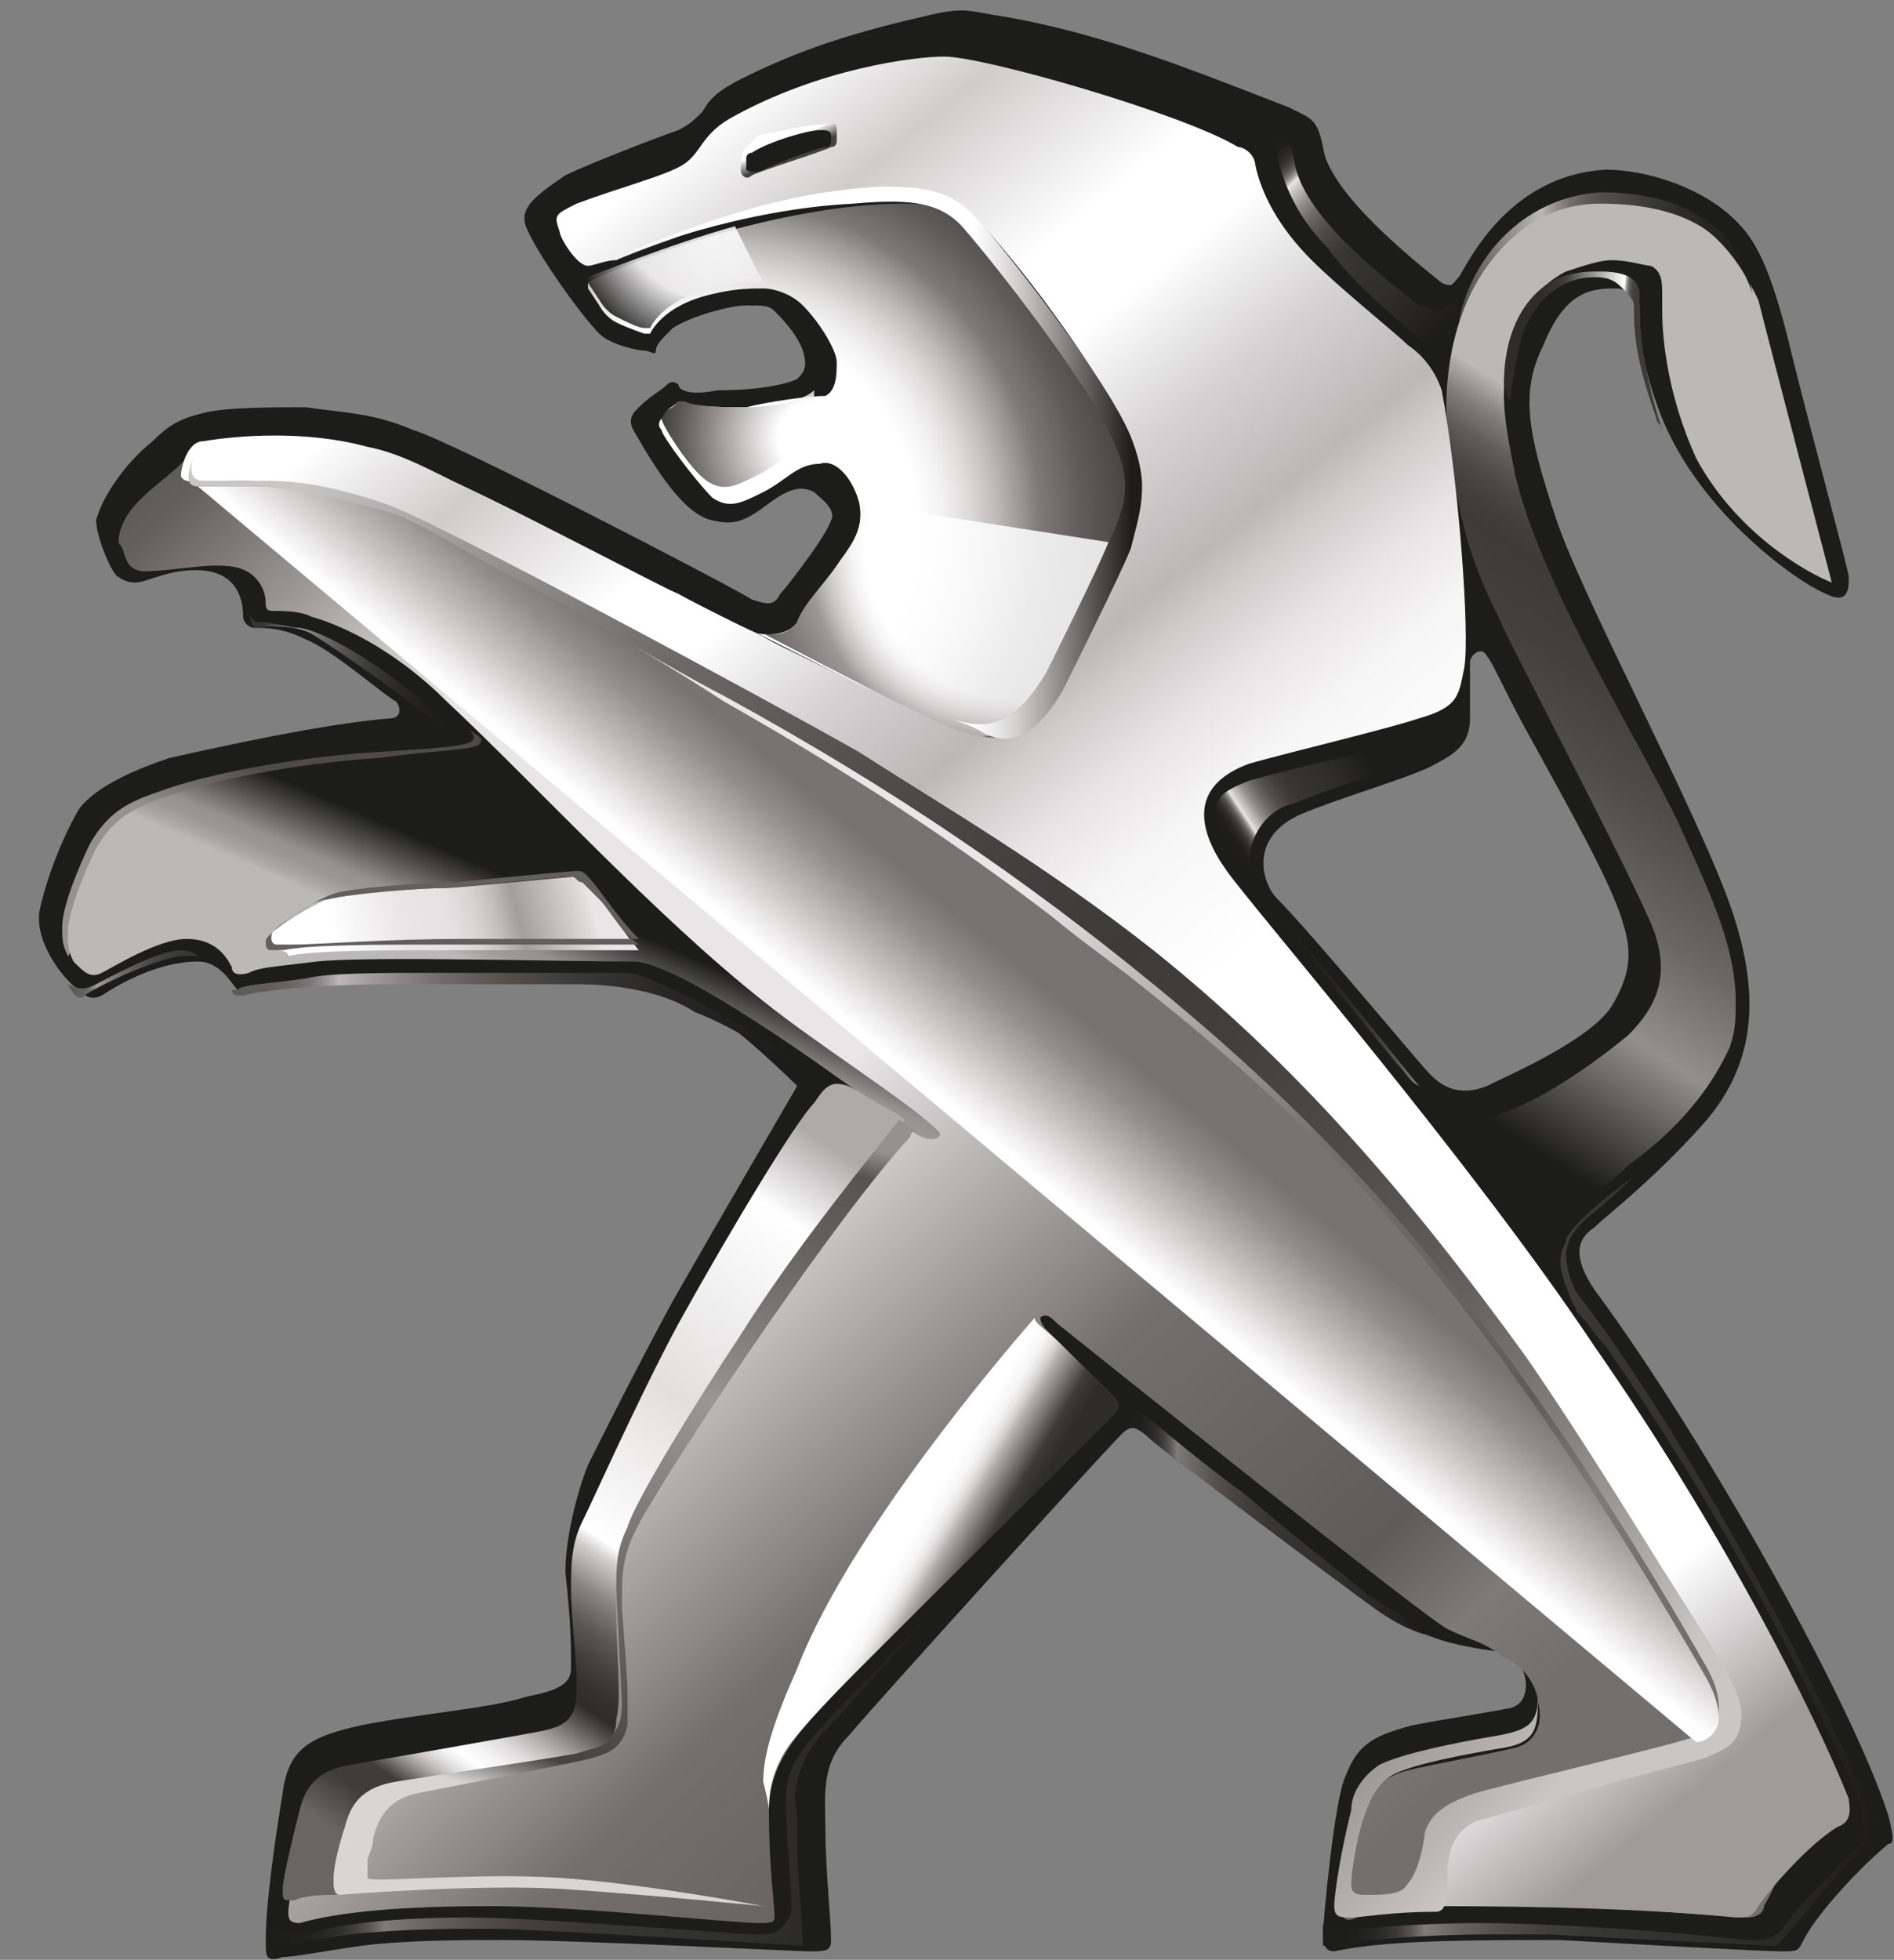 <?xml version="1.0" encoding="utf-8"?>
<!-- Generator: Adobe Illustrator 24.1.3, SVG Export Plug-In . SVG Version: 6.00 Build 0)  -->
<svg version="1.1" id="Ebene_1" xmlns="http://www.w3.org/2000/svg" xmlns:xlink="http://www.w3.org/1999/xlink" x="0px" y="0px"
	 viewBox="0 0 67 69.3" style="enable-background:new 0 0 67 69.3;" xml:space="preserve">
<rect x="0" y="0" width="67" height="69.3" fill="#808080" stroke="none"/>
<style type="text/css">
	.st0{fill:#1C1C1B;}
	.st1{fill:url(#Path_28_);}
	.st2{fill:url(#Path_29_);}
	.st3{fill:url(#Path_30_);}
	.st4{fill:url(#Path_31_);}
	.st5{fill:url(#Path_32_);}
	.st6{fill:url(#Path_33_);}
	.st7{opacity:0.85;fill:url(#Path_34_);enable-background:new    ;}
	.st8{opacity:0.85;fill:url(#Path_35_);enable-background:new    ;}
	.st9{opacity:0.85;fill:url(#Path_36_);enable-background:new    ;}
	.st10{fill:url(#Path_37_);}
	.st11{fill:#635F5E;}
	.st12{fill:url(#Path_38_);}
	.st13{fill:url(#Path_39_);}
	.st14{fill:url(#Path_40_);}
	.st15{fill:url(#Path_41_);}
	.st16{fill:url(#Path_42_);}
	.st17{fill:url(#Path_43_);}
	.st18{fill:url(#Path_44_);}
	.st19{fill:url(#Path_45_);}
	.st20{fill:url(#Path_46_);}
	.st21{fill:url(#Path_47_);}
	.st22{fill:url(#Path_48_);}
	.st23{fill:url(#Path_49_);}
	.st24{fill:url(#Path_50_);}
	.st25{fill:url(#Path_51_);}
	.st26{fill:url(#Path_52_);}
	.st27{fill:url(#Path_53_);}
	.st28{fill:url(#Path_54_);}
</style>
<desc>Created with Sketch.</desc>
<g id="Group" transform="translate(32, 0)">
	<path id="Shape" class="st0" d="M34.8,64.2c-1.2-3.8-6.4-13.2-10.4-18.6c-0.8-1.2-0.6-1.8,0-2.2c0.4-0.4,2-1.6,3.8-3.6
		s2.2-4.4,1-7.8S23.8,20.8,23,18.2c-1-3-1.2-4.4-0.4-6c0.8-2,1.8-2,2.6-2c0.4,0,0.8,0.4,0.8,0.6c0,0.8,0,2,0.8,4
		c1.4,3.4,4.8,5.8,5.8,6.2c0.8,0.4,0.8-0.2,0.8-0.6c0-0.2-1.2-4.6-2-7.8c-0.8-3.4-1.4-4.2-2-4.8C28.2,6.6,26.2,6,24.8,6
		c-3.6,0.2-5,3.6-5.2,3.8S19.4,10.2,19,10c-1-0.8-4-3.2-4.2-4.8c-0.2-1-0.4-1-1.2-1.4C10,2.4,7,1.2,3.6,0.6c-1.4-0.2-1.4-0.4-3,0
		C-2,1.2-3.8,1.8-5.8,2.8C-7,3.4-7,3.8-7.2,4C-7.4,4.2-7.6,4.4-8,4.6c-0.6,0.2-3.2,1.2-4,1.6C-13.2,7-13.6,7.4-13.4,8
		c0.4,1,2,3.2,2.6,3.8c0.4,0.4,1.4,0.6,1.6,0.6c0.2,0,0.4,0.2,0.4,0c0-0.2,0.2-0.4,0.6-0.8c0.6-0.4,2-0.8,2.6-0.8s0.8,0,1,0.2
		s0.8,0.8,1,1.4c0.2,0.6,0,0.8-0.2,1c-0.4,0.2-1.4,0.4-2.8,0.4c-1,0.2-1.4,0-1.4-0.2c0,0-0.2-0.2-0.4,0c-0.2,0.2-0.6,0.4-1,0.8
		c-0.2,0.2-0.4,0.4-0.2,0.8c0.8,1.4,1.8,3,2.8,3.2c0.8,0.2,1.2,0,2-0.6c0.8-0.6,1.2-0.6,1.6-0.4c0.2,0.2,0.8,0.6,0.6,1
		C-2.8,19-4.2,20.8-4.4,21c-0.2,0.4-0.4,0.4-1,0.2c-0.6-0.4-10.6-5.6-12-6c-1.4-0.6-2.4-0.6-3.8-0.8c-1.2,0-2.8,0-3.6,0.2
		c-0.8,0.2-1.2,0.4-1.8,1c-1,0.8-1.8,2-2,2.8c0,0.6,0.6,2,0.8,2c0,0,0.2,0.2,0.6,0.2c0.4,0,1.4-0.6,2.6-0.4c1,0.2,1.2,1,1.2,1.6
		c0,0.2,0.2,0.4,0.4,0.4c0.4,0,1,0,1.8,0.4c1,0.4,2.8,2,3.2,2.2c0.2,0.2,0.2,0.6-0.2,0.6c-2.4,0.2-6,1-7.8,1.4
		c-1.2,0.4-2.6,1-3.2,1.8c-0.6,1-1.2,2.6-1.4,3.6c-0.2,1.2,1,2.6,1.4,2.8c0.2,0.2,0.4,0.4,0.8,0.2c0.6-0.4,2-1.2,3.4-1.2
		c0.8,0,1.2,0.8,1.4,1c0.2,0.2,0.4,0,1.2-0.2c1.4-0.4,8.6-0.2,11.2,0c1.2,0,2.8,0.2,4,0.8c1.2,0.6,3.4,2.8,3.4,2.8s-2.8,4.8-4.4,7.6
		c-1.4,2.6-2.4,4.6-3,5.8c-0.4,1-0.8,2.6-0.8,3.8c0.2,1.8,0.2,2.6,0.2,3.4c0,0.6-0.6,0.8-1.6,1c-1.2,0.4-3.8,0.6-5.8,1
		c-1.8,0.4-2.6,0.8-2.8,2.4c-0.2,1.2-0.6,3.8-0.6,5.2c0,0.6,0,0.8,0.6,0.6c0.4,0,1.4-0.2,2.8-0.4c1.6-0.2,3.6-0.2,5-0.2
		c2.6,0,10.4,0.4,10.8,0.4c0.6,0,0.8,0,0.8-0.4c0-0.6-0.2-2.6-0.2-3.8c0-1.2-0.2-2.4,0.8-3.4c1-1.2,9-10,9.4-10.4s0.6-0.8,1.2-0.2
		c0.6,0.6,7,5.2,8.4,6.2c1.4,1,2.6,1.2,4,1.4c1,0,1.4,1.8,0.4,2c-1,0.2-2.4,0.4-3.4,0.6c-1.6,0.4-2,0.8-2.4,1.8
		c-0.4,0.8-0.8,5.2-0.8,5.6c0,0.2,0,0.6,0.4,0.6c1.8-0.4,4.8-0.4,8-0.4c3.6,0.2,7.2,0.4,7.8,0.4c0.6,0,0.6,0,0.8-0.4
		c0.4-0.8,1.8-2.4,3-3.4C35,65.2,35,65,34.8,64.2z M20.6,38.4c-1,0.4-1.6,0-2-0.4c-0.4-0.4-4.2-5-5.4-6.2c-0.6-0.6-1-2.2,0.8-3
		c1.4-0.6,4.2-1.4,4.8-1.8c0.8-0.4,1.2-0.8,1.2-1.6c0-0.8,0-1.6,0-2c0-0.2,0.4-0.6,0.6-0.2c0.2,0.2,0.8,1.6,1.6,3
		c1.2,2.2,2.8,5,3.2,6.4c0.4,1.2,0.2,2-0.4,3C24.2,36.8,21.4,38,20.6,38.4z"/>
	
		<linearGradient id="Path_28_" gradientUnits="userSpaceOnUse" x1="-95.204" y1="195.405" x2="-95.404" y2="194.609" gradientTransform="matrix(15.2 0 0 -39.4 1473.78 7709.2)">
		<stop  offset="0.203" style="stop-color:#BBB8B8"/>
		<stop  offset="0.205" style="stop-color:#B8B5B5"/>
		<stop  offset="0.241" style="stop-color:#84807F"/>
		<stop  offset="0.276" style="stop-color:#625E5D"/>
		<stop  offset="0.309" style="stop-color:#4D4948"/>
		<stop  offset="0.341" style="stop-color:#413E3D"/>
		<stop  offset="0.368" style="stop-color:#3D3A39"/>
		<stop  offset="0.451" style="stop-color:#423F3D"/>
		<stop  offset="0.56" style="stop-color:#504D4B"/>
		<stop  offset="0.685" style="stop-color:#6A6665"/>
		<stop  offset="0.813" style="stop-color:#938F8E"/>
		<stop  offset="1" style="stop-color:#1C1C1B"/>
	</linearGradient>
	<path id="Path" class="st1" d="M24.6,7C24.6,7,24.4,7,24.6,7c-3,0-5.8,3.4-5.4,8.4c0.4,3,0.8,4.4,1.8,6.4c0.4,1,5.4,10.4,5.6,11.4
		c0.4,1.4,0,2.4-1,3.4c-1.2,1-3.2,2.4-4.6,2.8c-0.4,0.2-0.6,0.2-0.8,0.2c-0.4,0-1-0.2-2.6-1.8l6.4,8.6c-0.8-1-1.2-2-1-2.6
		c0.2-0.8,1.4-1.4,2.6-2.6c1.4-1,2.8-2.4,3.6-4.2c0.2-0.6,0.2-1,0.2-1.6c0-1.8-0.8-3.6-1.8-5.8c-1.2-2.8-5-8.6-6-12.8
		c-0.2-1-0.4-2-0.4-2.8c0-2.4,1-3.8,2.2-4.4C24,9.4,24.6,9.2,25,9.2c0.6,0,1.2,0.2,1.4,0.2c0.4,0.2,0.4,0.6,0.4,1l0,0
		c0,0,0,0.2,0,0.6c0,1,0.2,3,1.2,5.2c1.4,2.6,3.8,4,4.8,4.4c0,0-2.2-8.4-2.6-10C29.4,9,28.2,7,24.6,7z"/>
	
		<linearGradient id="Path_29_" gradientUnits="userSpaceOnUse" x1="-95.456" y1="185.093" x2="-95.209" y2="185.396" gradientTransform="matrix(14.975 0 0 -8.005 1404.374 1511.836)">
		<stop  offset="3.103500e-02" style="stop-color:#959190"/>
		<stop  offset="0.2" style="stop-color:#959190"/>
		<stop  offset="0.99" style="stop-color:#4D4A48"/>
	</linearGradient>
	<path id="Path_1_" class="st2" d="M-15.4,25.8c0.6,0.6-0.4,0.6-3.4,0.8c-3,0.2-6,0.8-7.6,1.4c-1.2,0.4-1.8,0.8-2.4,1.8c0,0-1,2-1,3
		c0,0.4,0,0.6,0.2,1c0.2,0.2,0.4-5.4,7.6-5.8C-15.4,27.6-13.8,26.8-15.4,25.8L-15.4,25.8z"/>
	
		<linearGradient id="Path_30_" gradientUnits="userSpaceOnUse" x1="-91.741" y1="179.803" x2="-92.557" y2="179.88" gradientTransform="matrix(5.6 0 0 -5.6 540.65 1019.4)">
		<stop  offset="0.197" style="stop-color:#3D3A39"/>
		<stop  offset="0.263" style="stop-color:#3E3C3A"/>
		<stop  offset="0.287" style="stop-color:#444140"/>
		<stop  offset="0.304" style="stop-color:#4E4B49"/>
		<stop  offset="0.318" style="stop-color:#5E5A58"/>
		<stop  offset="0.33" style="stop-color:#74706F"/>
		<stop  offset="0.34" style="stop-color:#938F8E"/>
		<stop  offset="0.35" style="stop-color:#BCB9B8"/>
		<stop  offset="0.358" style="stop-color:#F7F6F6"/>
		<stop  offset="0.359" style="stop-color:#FFFFFF"/>
		<stop  offset="0.824" style="stop-color:#3D3A39"/>
		<stop  offset="1" style="stop-color:#2D2C2A"/>
	</linearGradient>
	<path id="Path_2_" class="st3" d="M21.4,14.2c0,0,0.2-1.4,0.4-2.2c0.6-1.8,1.8-2.2,2.6-2.2c0.6,0,0.8,0.2,1,0.4s0.4,0.4,0.4,0.6
		c0,0.8,0,1.8,0.8,4c0,0.2,0.2,0.2,0.2,0.4C26.2,13.4,26,11.8,26,11c0-0.2,0-0.6,0-0.6c0-0.6-0.6-0.8-1.4-0.8c-0.4,0-0.8,0-1.4,0.2
		c-1,0.4-2,1.6-2,3.8L21.4,14.2z"/>
	
		<linearGradient id="Path_31_" gradientUnits="userSpaceOnUse" x1="-96.203" y1="190.893" x2="-96.085" y2="191.022" gradientTransform="matrix(31.8 0 0 -15.2 3046.342 2936.6)">
		<stop  offset="0" style="stop-color:#BBB8B8"/>
		<stop  offset="8.249366e-02" style="stop-color:#ADA9A9"/>
		<stop  offset="0.235" style="stop-color:#9B9796"/>
		<stop  offset="0.368" style="stop-color:#959190"/>
		<stop  offset="0.99" style="stop-color:#1C1C1B"/>
	</linearGradient>
	<path id="Path_3_" class="st4" d="M-15,26c0.2,0.6-0.6,0.4-3.6,0.8c-3,0.2-6,0.8-7.6,1.4c-1.2,0.4-1.8,0.8-2.4,1.8c0,0-1,2-1,3
		c0,0.4,0,0.6,0.2,1c0.4,0.4,0.6,0.6,1,0.4c0.4-0.2,2-1.2,3-1.2s1.4,0.6,1.6,1c0,0.4,0.6,0.2,0.6,0.2c0.4-0.2,0.8-0.2,2.4-0.4
		c1.8-0.2,8.8,0,11.2,0c2.2,0,11.4,7.2,11.4,7.2l0.4-1C-0.8,37.6-12.4,28.6-15,26L-15,26z"/>
	
		<linearGradient id="Path_32_" gradientUnits="userSpaceOnUse" x1="-96.317" y1="195.069" x2="-97.429" y2="196.05" gradientTransform="matrix(60.366 0 0 -52.331 5835.468 10278.28)">
		<stop  offset="7.692300e-02" style="stop-color:#736F6E"/>
		<stop  offset="0.121" style="stop-color:#7E7A79"/>
		<stop  offset="0.17" style="stop-color:#5F5B5A"/>
		<stop  offset="0.308" style="stop-color:#736F6E"/>
		<stop  offset="0.472" style="stop-color:#E8E6E6"/>
		<stop  offset="0.698" style="stop-color:#E8E6E6"/>
		<stop  offset="0.727" style="stop-color:#D0CDCD"/>
		<stop  offset="0.782" style="stop-color:#999595"/>
		<stop  offset="0.841" style="stop-color:#635F5E"/>
		<stop  offset="0.962" style="stop-color:#3D3A39"/>
	</linearGradient>
	<path id="Path_4_" class="st5" d="M11,31.6c1.4,1.6,5.4,6.6,9,11.2c5.4,7,8.8,12.6,12.4,20.6c0.4,0.8,0,0.8-0.4,1.4
		c-1,0.8-0.8,1.2-1.6,2.6c0,0.2-0.2,0.4-0.6,0.4c-0.8,0-6.6-0.6-10.4-0.4c-2.2,0-2.8,0.2-3.4,0.4c-0.4,0.2-0.6,0-0.6-0.4
		c0-0.2,0.4-2.6,0.8-3.4c0.4-0.8,0.8-1.2,1.6-1.4c0.8-0.2,3-0.6,3.8-0.8s1-1,0.8-1.6c0-0.6-0.6-1.4-1.2-1.6c-0.8-0.6-1.2-0.6-2-1
		c-0.8-0.4-12.8-10-13.8-10.8c-0.2-0.2-0.4-0.4-0.6-0.2C4.8,46.8,5,47,5,47c0.2,0.2,2,2,2.4,2.4c0.2,0.2,0.2,0.4,0,0.6
		s-5.8,5.8-8.2,8.2c-2.4,2.4-4,3.8-4,5.8s0.2,3.4,0.2,3.8c0,0.2-0.2,0.2-0.6,0.2c-0.8,0-6.4-0.6-9.4-0.6c-3.2,0-5.4,0.2-6.8,0.6
		c-0.4,0-0.4-0.2-0.4-0.4c0-0.4,0.4-2.4,0.8-3.8c0.2-0.8,1-1.2,1.8-1.4c1-0.2,5-1,6.8-1.2c1-0.2,1.2-0.4,1.2-1.4
		c0-0.8-0.2-2.6-0.2-3.6c0-0.8,0.2-1.8,0.6-2.6c1.4-3.4,5-10.4,8-14.6c0.4-0.4,0.8-0.6,1-0.4c0.4,0,2.2,1.6,2.4,1.6
		c0.4,0.2,0.8,0,0.6-0.2c-1-1-4.2-3-6.2-4.6c-3.8-3-8-7.6-11.2-10.6c-1.6-1.6-3.4-2.6-4.8-3c-0.4-0.2-1-0.2-1.4-0.2
		c-0.2,0-0.2-0.2-0.2-0.2c0-0.2,0-0.6-0.4-1s-1-0.4-1.4-0.4c-0.6,0-1.8,0.2-2.4,0.2c-0.2,0-0.4,0-0.6-0.2c-0.2-0.2-0.2-0.6-0.4-0.8
		c0-0.2,0-0.4,0.2-0.8c0.4-0.8,1.4-1.4,2-2c0.6-0.6,1-0.6,1.6-0.6c1.4-0.2,3.2-0.2,5,0.2c1.4,0.4,2.4,0.8,3.8,1.4s9,4.6,10,5
		L11,31.6z"/>
	
		<radialGradient id="Path_33_" cx="-95.925" cy="192.199" r="0.805" gradientTransform="matrix(19.022 0 0 -19.022 1817.987 3674.55)" gradientUnits="userSpaceOnUse">
		<stop  offset="3.571400e-02" style="stop-color:#FFFFFF"/>
		<stop  offset="0.467" style="stop-color:#FFFFFF"/>
		<stop  offset="0.525" style="stop-color:#F3F2F2"/>
		<stop  offset="0.586" style="stop-color:#DDDBDA"/>
		<stop  offset="0.647" style="stop-color:#BEBBBA"/>
		<stop  offset="0.709" style="stop-color:#989493"/>
		<stop  offset="0.747" style="stop-color:#7E7A79"/>
		<stop  offset="0.846" style="stop-color:#5F5B5A"/>
		<stop  offset="1" style="stop-color:#3D3A39"/>
	</radialGradient>
	<path id="Path_5_" class="st6" d="M-1.6,17.8c0.2,1-0.4,1.6-0.8,2.2c-0.4,0.6-1.2,1.4-1.4,2c-0.4,0.6-1.4,0.4-1.4,0.4
		s4.4,2.2,7,3.6c1,0.6,2.6,0,3.6-2c0.2-0.4,1.8-3.8,2.2-4.8c0.4-1,1-2,0-4c-1-1.8-3.8-5.4-4.8-6.8C2.2,7.6,1.6,7.2,0,7.2
		c-1.4,0-3.2,0.2-5.6,0.8s-5.4,1.8-5.6,2v0.2l0.4,0.6c0,0,0.2,0.4,0.6,0.6c0.4,0.2,1,0.4,1,0.4c0.2,0,0.2,0,0.2,0s0.4-1,2.2-1.4
		c0.8-0.2,1.4-0.2,1.8-0.2s1,0.2,1.4,0.6c0.6,0.6,1.2,1.6,1.2,2c0,0.4,0,1-0.4,1.2c-0.6,0-2,0.2-2.8,0.4c-0.8,0-1.8,0-2.2-0.2H-8
		c-0.2,0.2-0.4,0.2-0.6,0.6c0,0-0.2,0.2,0,0.4c0,0.2,1.2,1.8,1.8,2.4c0.6,0.4,1,0.2,1.8-0.2c0.8-0.4,1.2-1,2-1
		C-2.4,16.2-1.8,17-1.6,17.8z"/>
	
		<radialGradient id="Path_34_" cx="-88.692" cy="168.549" r="1.582" gradientTransform="matrix(3.418 0 0 -3.418 299.892 591.57)" gradientUnits="userSpaceOnUse">
		<stop  offset="3.571400e-02" style="stop-color:#FFFFFF"/>
		<stop  offset="0.228" style="stop-color:#FFFFFF"/>
		<stop  offset="0.307" style="stop-color:#E9E7E7"/>
		<stop  offset="0.44" style="stop-color:#C1BFBE"/>
		<stop  offset="0.609" style="stop-color:#8C8887"/>
		<stop  offset="0.805" style="stop-color:#514E4C"/>
		<stop  offset="1" style="stop-color:#1C1C1B"/>
	</radialGradient>
	<path id="Path_6_" class="st7" d="M-3.2,13.8c-0.4,0.4-1.6,0.6-2.4,0.6s-1.6,0-2.2-0.2H-8c-0.2,0.2-0.2,0.2-0.6,0.4
		c0,0-0.2,0.2,0,0.2c0,0.2,1,1.8,1.6,2.2s1,0.2,1.8-0.2c0.8-0.4,1.2-1,2-0.8V13.8z"/>
	
		<radialGradient id="Path_35_" cx="-89.344" cy="170.785" r="1.767" gradientTransform="matrix(3.6 0 0 -3.6 315 621.8)" gradientUnits="userSpaceOnUse">
		<stop  offset="0.231" style="stop-color:#FFFFFF"/>
		<stop  offset="0.571" style="stop-color:#EBEAEA"/>
		<stop  offset="0.863" style="stop-color:#1C1C1B"/>
	</radialGradient>
	<path id="Path_7_" class="st8" d="M-6,8c-2.2,0.6-5.2,1.8-5.2,1.8V10l0.4,0.6c0,0,0.2,0.4,0.6,0.6s0.8,0.4,1,0.4c0.2,0,0.2,0,0.2,0
		s0.4-1,2.2-1.4C-6,10-5.4,10-5,10L-6,8z"/>
	
		<radialGradient id="Path_36_" cx="-93.581" cy="185.817" r="2.595" gradientTransform="matrix(8.256 0 0 -8.256 776.583 1553.42)" gradientUnits="userSpaceOnUse">
		<stop  offset="3.571400e-02" style="stop-color:#FFFFFF"/>
		<stop  offset="0.253" style="stop-color:#FFFFFF"/>
		<stop  offset="0.273" style="stop-color:#F3F2F2"/>
		<stop  offset="0.295" style="stop-color:#DDDBDA"/>
		<stop  offset="0.317" style="stop-color:#BEBBBA"/>
		<stop  offset="0.338" style="stop-color:#989493"/>
		<stop  offset="0.346" style="stop-color:#898584"/>
		<stop  offset="0.412" style="stop-color:#5F5B5A"/>
		<stop  offset="0.472" style="stop-color:#3D3A39"/>
		<stop  offset="0.857" style="stop-color:#3D3A39"/>
	</radialGradient>
	<path id="Path_8_" class="st9" d="M-1.6,17.8c0.2,1-0.4,1.6-0.8,2.2c-0.4,0.6-1.2,1.4-1.4,2C-4.2,22.6-5,22.4-5,22.4
		s4.2,2.2,6.6,3.4c1,0.6,2.6,0.2,3.6-1.8c0.2-0.4,1.8-3.8,2.2-4.8L-1.6,17.8z"/>
	<g transform="translate(8, 30)">
		
			<linearGradient id="Path_37_" gradientUnits="userSpaceOnUse" x1="-102.643" y1="132.166" x2="-103.441" y2="132.124" gradientTransform="matrix(13.15 0 0 -2.8 1330.799 372.4)">
			<stop  offset="0" style="stop-color:#E8E6E6"/>
			<stop  offset="3.047892e-02" style="stop-color:#DEDCDB"/>
			<stop  offset="0.258" style="stop-color:#A19E9D"/>
			<stop  offset="0.27" style="stop-color:#A7A3A3"/>
			<stop  offset="0.333" style="stop-color:#C2BFBE"/>
			<stop  offset="0.405" style="stop-color:#D7D5D4"/>
			<stop  offset="0.494" style="stop-color:#E4E2E2"/>
			<stop  offset="0.648" style="stop-color:#E8E6E6"/>
			<stop  offset="0.896" style="stop-color:#FFFFFF"/>
		</linearGradient>
		<path id="Path_9_" class="st10" d="M-30.4,3.6c-0.2,0-0.2-0.4,0-0.6c0.2-0.2,1.4-1,2-1.2c0.8-0.2,3.2-0.4,4.2-0.4
			c0.4,0,4.2-0.4,4.6-0.4s1.2,1.4,2.2,2.6c-0.2,0-3.4,0-6.4,0c-2.8,0-5,0-6,0.2C-29.8,3.6-30.2,3.6-30.4,3.6z"/>
		<path id="Shape_1_" class="st11" d="M-30.4,3.6L-30.4,3.6L-30.4,3.6c-0.2,0-0.2-0.2-0.2-0.2l0,0c0-0.2,0-0.2,0.2-0.4l0,0
			c0.2-0.2,1.4-1.2,2-1.2l0,0c0.8-0.2,3.2-0.4,4.2-0.4l0,0c0.2,0,4-0.4,4.4-0.4l0,0l0,0l0,0c0.2,0,0.2,0.2,0.4,0.2l0,0
			c0.2,0.2,0.4,0.4,0.6,0.6l0,0c0.4,0.4,0.8,1.2,1.4,1.6l0,0l0,0h-0.2l0,0l0,0c-0.4,0-3.4,0-6,0l0,0c-0.2,0-0.2,0-0.4,0l0,0
			c-2.8,0-5,0-6,0.2l0,0c-0.2,0-0.4,0-0.6,0l0,0C-30.2,3.6-30.4,3.6-30.4,3.6L-30.4,3.6z M-30.2,3.4c0.2,0,0.4,0,0.6,0l0,0
			c0.8,0,3.2-0.2,6-0.2l0,0c0.2,0,0.2,0,0.4,0l0,0c2.4,0,5.2,0,5.8,0l0,0c-0.8-0.8-1.4-1.8-1.8-2.2l0,0c-0.2-0.2-0.2-0.2-0.4-0.2
			l0,0l0,0l0,0c-0.4,0-4.2,0.4-4.4,0.4l0,0c-1,0-3.6,0.2-4.2,0.4l0,0c-0.6,0.2-1.8,1-2,1.2l0,0C-30.4,3-30.4,3-30.4,3.2l0,0
			C-30.4,3.2-30.4,3.4-30.2,3.4L-30.2,3.4L-30.2,3.4C-30.4,3.4-30.2,3.4-30.2,3.4L-30.2,3.4z"/>
	</g>
	
		<linearGradient id="Path_38_" gradientUnits="userSpaceOnUse" x1="-96.844" y1="196.435" x2="-96.189" y2="195.546" gradientTransform="matrix(59.032 0 0 -65.8 5707.532 12931.4)">
		<stop  offset="0" style="stop-color:#FFFFFF"/>
		<stop  offset="6.896599e-02" style="stop-color:#CFCDCC"/>
		<stop  offset="0.157" style="stop-color:#FFFFFF"/>
		<stop  offset="0.203" style="stop-color:#FFFFFF"/>
		<stop  offset="0.266" style="stop-color:#D5D3D3"/>
		<stop  offset="0.33" style="stop-color:#BBB8B8"/>
		<stop  offset="0.352" style="stop-color:#CFCDCC"/>
		<stop  offset="0.388" style="stop-color:#E6E4E4"/>
		<stop  offset="0.431" style="stop-color:#F7F6F6"/>
		<stop  offset="0.502" style="stop-color:#FFFFFF"/>
		<stop  offset="0.885" style="stop-color:#FFFFFF"/>
		<stop  offset="0.98" style="stop-color:#9F9B9A"/>
	</linearGradient>
	<path id="Path_10_" class="st12" d="M33.4,63.6c-1.2-3-4.4-9.4-9-16c-4.4-6.6-12-15.4-13-16.8c-1-1.4-1.4-3,0.8-3.8
		c1.4-0.4,4.8-1.2,6-1.6c1.4-0.4,1.4-0.8,1.6-1.8c0.2-1.2-0.2-6.6-0.8-9.8c-0.2-0.6-0.6-1.2-1.2-1.6c-0.4-0.4-2.4-2-3.4-3
		c-1.2-1.2-1.8-2.4-2-3.4c0,0,0-0.2-0.2-0.4c0,0-0.2-0.2-0.4-0.2C9.8,4,2.8,2,1.4,2C0.4,2-3,2.4-6.2,4.2c-1,0.6-1,1.2-1.6,1.6
		c-0.6,0.4-2.2,0.8-3.8,1.4c-0.8,0.4-0.8,0.4-0.6,1c0,0.2,0.6,1.2,1,1.2c0.2,0,0.6-0.2,1-0.2c0.4-0.2,3.6-1.4,6-2
		c2.6-0.6,5.6-0.6,6.6,0.4C4,9.2,6.8,13,7.6,14.8c0.8,1.6,0.8,2.4,0.2,4c-0.6,1.6-2.4,5.6-3,6.4c-0.6,0.8-1.2,1.2-3,0.6
		C0,25-6.6,21.8-8,21c-1-0.4-5-2.6-8-4c-1.2-0.6-2-1-3-1.2c-2.2-0.6-4.6-0.4-5.8-0.2c-0.6,0-0.8,1-0.8,1.2c0,0.4,1.2,0.2,2.2,0.2
		c0.8,0,3.6,0.4,5,1c1.6,0.6,10,5.2,12,6.2c16,8.6,22.8,14.2,35.2,35c0.6,1,0.8,2,0,2.4c-1.2,0.4-6.6,1.4-8.2,1.8
		c-1.4,0.4-1.6,0.6-1.8,1.2c-0.2,0.8-0.6,2.2-0.4,2.6c0,0.2,0,0.2,0.2,0.2c1.4,0,6.8,0,10.8,0.4c0.4,0,0.6,0,0.8-0.4
		c0.4-0.6,1.8-2.2,2.8-2.8C33.6,64.4,33.4,63.8,33.4,63.6z"/>
	
		<linearGradient id="Path_39_" gradientUnits="userSpaceOnUse" x1="-97.066" y1="196.004" x2="-96.172" y2="195.207" gradientTransform="matrix(54.931 0 0 -51.6 5307.605 10134)">
		<stop  offset="0" style="stop-color:#C9C7C6"/>
		<stop  offset="9.331439e-02" style="stop-color:#9B9796"/>
		<stop  offset="0.219" style="stop-color:#6D6968"/>
		<stop  offset="0.335" style="stop-color:#514E4C"/>
		<stop  offset="0.434" style="stop-color:#423F3E"/>
		<stop  offset="0.507" style="stop-color:#3D3A39"/>
		<stop  offset="0.583" style="stop-color:#413E3D"/>
		<stop  offset="0.674" style="stop-color:#4D4A48"/>
		<stop  offset="0.772" style="stop-color:#635F5E"/>
		<stop  offset="0.876" style="stop-color:#878382"/>
		<stop  offset="0.982" style="stop-color:#BEBBBA"/>
		<stop  offset="1" style="stop-color:#C9C7C6"/>
	</linearGradient>
	<path id="Path_11_" class="st13" d="M29.6,60.6c0-0.8-0.8-2-2.2-4.2C26,54.2,24.2,51.2,22,48c-4.2-5.8-8.2-10.4-13.2-14.4
		c-3.8-3-7.6-5.2-10.4-7c-2.8-1.6-15-8.2-16.8-8.8c-1.8-0.6-3-0.8-4.2-0.8c-0.8,0-1.6,0-2.2,0c-0.6,0-0.4-0.6-0.4-0.8
		c0,0.2-0.4,1,0.2,1c0.4,0,1.6,0,2.4,0c1.4,0.2,3.4,0.6,4.6,1c1.6,0.6,9.6,5.4,11.6,6.4C-0.2,28,4.4,31.2,8.8,34.8
		c6.6,5.4,12.4,11.6,19.6,24.2c0.2,0.4,0.4,0.8,0.4,1.4c0,0.8-0.6,1-0.8,1c-1.2,0.4-6.4,1.6-7.8,2c-1.2,0.4-1.6,0.8-1.8,1.4
		c0,0.2-0.2,1.4-0.6,1.8C17.6,67,17,67,16.4,67c-0.4,0-0.6,0-0.6-0.4s0.2-1.6,0.4-2.2c0.2-0.6,0.4-1.2,1-1.6c0.6-0.4,2.8-0.8,4-1
		s1.2-0.8,1.2-1.8c0,1-0.4,1.2-1.6,1.4c-1.2,0.2-3.2,0.6-4,1c-0.6,0.4-1,1-1,1.6c-0.4,1.6-0.6,3-0.6,3.4s0.2,0.4,0.6,0.4
		c0.4,0,1.4-0.2,3-0.2c0.4,0,0.4-0.6,0.4-1.2c0-0.2,0-0.8,0.2-1.2c0.2-0.4,0.4-0.6,0.8-0.8c0.8-0.2,5.6-1.6,8-2.2
		C29.2,61.8,29.6,61.6,29.6,60.6z"/>
	
		<linearGradient id="Path_40_" gradientUnits="userSpaceOnUse" x1="-95.601" y1="194.565" x2="-96.106" y2="193.575" gradientTransform="matrix(22 0 0 -28.875 2097.697 5656.574)">
		<stop  offset="0" style="stop-color:#AEAAAA"/>
		<stop  offset="9.999999e-02" style="stop-color:#FFFFFF"/>
		<stop  offset="0.349" style="stop-color:#E1E0DF"/>
		<stop  offset="0.398" style="stop-color:#E9E8E7"/>
		<stop  offset="0.538" style="stop-color:#FFFFFF"/>
		<stop  offset="0.555" style="stop-color:#D1CFCE"/>
		<stop  offset="0.595" style="stop-color:#8A8685"/>
		<stop  offset="0.632" style="stop-color:#5C5957"/>
		<stop  offset="0.666" style="stop-color:#423F3D"/>
		<stop  offset="0.694" style="stop-color:#32312F"/>
		<stop  offset="0.714" style="stop-color:#2D2C2A"/>
		<stop  offset="0.726" style="stop-color:#454241"/>
		<stop  offset="0.745" style="stop-color:#6F6B69"/>
		<stop  offset="0.764" style="stop-color:#999594"/>
		<stop  offset="0.784" style="stop-color:#BFBCBB"/>
		<stop  offset="0.803" style="stop-color:#DDDBDB"/>
		<stop  offset="0.823" style="stop-color:#F3F2F2"/>
		<stop  offset="0.841" style="stop-color:#FFFFFF"/>
		<stop  offset="0.851" style="stop-color:#F2F1F1"/>
		<stop  offset="0.863" style="stop-color:#DAD8D8"/>
		<stop  offset="0.875" style="stop-color:#B9B6B5"/>
		<stop  offset="0.887" style="stop-color:#918D8C"/>
		<stop  offset="0.899" style="stop-color:#64615F"/>
		<stop  offset="0.91" style="stop-color:#3F3C3A"/>
		<stop  offset="0.945" style="stop-color:#3F3C3A"/>
		<stop  offset="1" style="stop-color:#696564"/>
	</linearGradient>
	<path id="Path_12_" class="st14" d="M-2,38.4c0.4,0.2,1,0.6,1.4,0.8S0,39.6,0,39.6c-3.2,4-8,10.8-9.4,13.8
		c-0.8,1.6-0.8,2.2-0.8,3.6s0.2,3,0,3.8c0,0.8-0.6,1.2-1.4,1.4s-5.4,1-6.4,1.2c-1,0.2-1.2,0.8-1.4,1.6c-0.2,0.8-0.2,1.2-0.4,1.4
		c0,0.4,0,0.6-0.4,0.6c-0.2,0-1,0-1.4,0.2c-0.4,0-0.4,0-0.4-0.4c0-0.4,0.4-2,0.6-2.8c0.2-0.8,0.6-1.4,1.8-1.6c1.2-0.2,5.8-1,6.8-1.2
		s1.2-0.6,1.2-1.6s-0.2-2.4-0.2-3.4c0-0.8,0-1.6,0.4-2.4c0.4-0.8,2-4.4,3.4-7c2-3.6,4.2-7.2,4.8-7.8C-2.8,38.4-2.6,38.2-2,38.4z"/>
	
		<linearGradient id="Path_41_" gradientUnits="userSpaceOnUse" x1="-95.084" y1="191.862" x2="-94.875" y2="191.691" gradientTransform="matrix(12.55 0 0 -17.4 1192.603 3392.8)">
		<stop  offset="0.2" style="stop-color:#FFFFFF"/>
		<stop  offset="0.33" style="stop-color:#F7F6F6"/>
		<stop  offset="0.407" style="stop-color:#E6E5E4"/>
		<stop  offset="0.47" style="stop-color:#D0CECD"/>
		<stop  offset="0.521" style="stop-color:#B6B3B2"/>
		<stop  offset="0.835" style="stop-color:#3D3A39"/>
		<stop  offset="0.964" style="stop-color:#312F2E"/>
		<stop  offset="1" style="stop-color:#2D2C2A"/>
	</linearGradient>
	<path id="Path_13_" class="st15" d="M-4.8,64c0-0.8,0.2-1.6,0.8-2.4c0.8-1,1.8-2,3.2-3.4c2.4-2.4,8-8,8.2-8.2s0.2-0.4,0-0.6
		c-0.6-0.6-0.8-0.8-1.8-1.8c-0.6-0.6-1-0.8-1-1c0,0-6.4,7.2-8.4,12.4C-4.6,60.8-5,62-5,63C-4.8,63.8-4.8,64-4.8,64z"/>
	
		<linearGradient id="Path_42_" gradientUnits="userSpaceOnUse" x1="-96.596" y1="195.254" x2="-96.497" y2="195.352" gradientTransform="matrix(53.8 0 0 -44.4 5197.615 8709.399)">
		<stop  offset="2.197800e-02" style="stop-color:#FFFFFF"/>
		<stop  offset="0.183" style="stop-color:#FFFFFF"/>
		<stop  offset="0.209" style="stop-color:#FFFFFF"/>
		<stop  offset="0.323" style="stop-color:#ECEAEA"/>
		<stop  offset="0.498" style="stop-color:#CAC7C6"/>
		<stop  offset="0.5" style="stop-color:#C9C7C6"/>
		<stop  offset="0.51" style="stop-color:#C7C4C4"/>
		<stop  offset="0.797" style="stop-color:#908D8C"/>
		<stop  offset="0.945" style="stop-color:#7E7A79"/>
		<stop  offset="1" style="stop-color:#777372"/>
	</linearGradient>
	<path id="Path_14_" class="st16" d="M-25,17.2c0.8,0,1.8,0,2.4,0c1.6,0.2,3.4,0.6,4.6,1c0.6,0.2,2,1,3.8,2c3,1.6,6.6,3.8,7.8,4.6
		c4.6,2.6,8.2,5,11.6,7.6c1.2,1,2.4,1.8,3.6,2.8c6.8,5.4,12.2,11.4,19.6,24.2c0.2,0.4,0.4,0.8,0.4,1.4c0,0.4-0.4,0.8-0.8,0.8
		L-25,17.2z"/>
	
		<linearGradient id="Path_43_" gradientUnits="userSpaceOnUse" x1="-93.784" y1="185.895" x2="-93.023" y2="185.032" gradientTransform="matrix(7.4 0 0 -8.2 707.287 1529)">
		<stop  offset="0" style="stop-color:#1C1C1B"/>
		<stop  offset="4.718013e-02" style="stop-color:#1F1E1D"/>
		<stop  offset="7.420290e-02" style="stop-color:#262523"/>
		<stop  offset="9.614112e-02" style="stop-color:#312F2E"/>
		<stop  offset="0.115" style="stop-color:#413F3D"/>
		<stop  offset="0.133" style="stop-color:#585452"/>
		<stop  offset="0.149" style="stop-color:#777372"/>
		<stop  offset="0.164" style="stop-color:#A4A1A0"/>
		<stop  offset="0.178" style="stop-color:#E1DFDF"/>
		<stop  offset="0.179" style="stop-color:#E8E6E6"/>
		<stop  offset="0.202" style="stop-color:#CCCAC9"/>
		<stop  offset="0.262" style="stop-color:#94908F"/>
		<stop  offset="0.324" style="stop-color:#6C6867"/>
		<stop  offset="0.386" style="stop-color:#524F4D"/>
		<stop  offset="0.449" style="stop-color:#423F3D"/>
		<stop  offset="0.513" style="stop-color:#383634"/>
		<stop  offset="0.579" style="stop-color:#353331"/>
		<stop  offset="0.74" style="stop-color:#2F2E2C"/>
		<stop  offset="0.977" style="stop-color:#1F1E1D"/>
		<stop  offset="1" style="stop-color:#1C1C1B"/>
	</linearGradient>
	<path id="Path_15_" class="st17" d="M18.8,11L18.8,11L18.8,11c-0.2,0-0.4-0.2-0.6-0.2c-1-0.8-4-3-4.4-5c-0.2-1,0-0.4-0.8-1
		c-0.2-0.2-0.6-0.2-0.8-0.4c0,0,0.2,0,0.2,0.2c0.2,0,0.2,0.2,0.4,0.2c0.4,0.4,0.4,0.6,0.4,0.8c0.2,0.8,0.6,2,1.8,3.2
		c0.8,1.2,2.8,2.8,3.2,3.2c0.2,0.2,0.6,0.4,0.8,0.6c0.2-0.6,0.4-1.4,0.6-2c0,0,0,0.2-0.2,0.2S19,11,18.8,11z"/>
	
		<linearGradient id="Path_44_" gradientUnits="userSpaceOnUse" x1="-93.981" y1="189.607" x2="-93.578" y2="190.011" gradientTransform="matrix(8.4 0 0 -12.8 803.663 2461)">
		<stop  offset="0" style="stop-color:#1C1C1B"/>
		<stop  offset="4.718013e-02" style="stop-color:#1F1E1D"/>
		<stop  offset="7.420290e-02" style="stop-color:#262523"/>
		<stop  offset="9.614112e-02" style="stop-color:#312F2E"/>
		<stop  offset="0.115" style="stop-color:#413F3D"/>
		<stop  offset="0.133" style="stop-color:#585452"/>
		<stop  offset="0.149" style="stop-color:#777372"/>
		<stop  offset="0.164" style="stop-color:#A4A1A0"/>
		<stop  offset="0.178" style="stop-color:#E1DFDF"/>
		<stop  offset="0.179" style="stop-color:#E8E6E6"/>
		<stop  offset="0.202" style="stop-color:#CCCAC9"/>
		<stop  offset="0.262" style="stop-color:#94908F"/>
		<stop  offset="0.324" style="stop-color:#6C6867"/>
		<stop  offset="0.386" style="stop-color:#524F4D"/>
		<stop  offset="0.449" style="stop-color:#423F3D"/>
		<stop  offset="0.513" style="stop-color:#383634"/>
		<stop  offset="0.579" style="stop-color:#353331"/>
		<stop  offset="0.74" style="stop-color:#2F2E2C"/>
		<stop  offset="0.977" style="stop-color:#1F1E1D"/>
		<stop  offset="1" style="stop-color:#1C1C1B"/>
	</linearGradient>
	<path id="Path_16_" class="st18" d="M12.2,27.6c-1,0.4-1.2,0.6-1.2,1.2l0,0c0,0.4,0.2,1.2,0.6,1.8c0.6,0.8,3,3.6,5.8,7
		c0.4,0.4,0.4,0.6,0.8,0.8c-0.2-0.2-4-5-5.2-6.4c-0.4-0.4-0.8-1-0.8-1.6c0-0.8,0.6-1.8,1.6-2c1.4-0.6,4.2-1.4,4.8-1.8
		c0.6-0.4,0.8-0.4,0.8-1c-0.4,0.2-0.8,0.4-1.2,0.6C17,26.4,13.6,27.2,12.2,27.6z"/>
	
		<linearGradient id="Path_45_" gradientUnits="userSpaceOnUse" x1="-94.985" y1="175.978" x2="-93.991" y2="175.978" gradientTransform="matrix(10.4 0 0 -4.6 1007.414 818.6)">
		<stop  offset="0" style="stop-color:#4D4A48"/>
		<stop  offset="0.286" style="stop-color:#BBB8B8"/>
		<stop  offset="0.322" style="stop-color:#9C9897"/>
		<stop  offset="0.38" style="stop-color:#767271"/>
		<stop  offset="0.435" style="stop-color:#5E5B59"/>
		<stop  offset="0.488" style="stop-color:#524E4D"/>
		<stop  offset="0.533" style="stop-color:#4D4A48"/>
		<stop  offset="0.758" style="stop-color:#2D2C2A"/>
		<stop  offset="1" style="stop-color:#1C1C1B"/>
	</linearGradient>
	<path id="Path_17_" class="st19" d="M19.6,11.4c0.6-1.8,2.2-4.2,5-4.2c3.4,0,4.8,1.4,5.4,3.2c-0.6-2.8-3-3.6-5.4-3.6
		C21.8,7,20,9.2,19.6,11.4z"/>
	
		<linearGradient id="Path_46_" gradientUnits="userSpaceOnUse" x1="-96.442" y1="189.25" x2="-95.432" y2="189.25" gradientTransform="matrix(23.6 0 0 -12 2253.418 2333.801)">
		<stop  offset="0" style="stop-color:#1C1C1B"/>
		<stop  offset="5.552542e-02" style="stop-color:#1F1E1D"/>
		<stop  offset="8.732500e-02" style="stop-color:#262523"/>
		<stop  offset="0.113" style="stop-color:#312F2E"/>
		<stop  offset="0.136" style="stop-color:#413F3D"/>
		<stop  offset="0.156" style="stop-color:#585452"/>
		<stop  offset="0.175" style="stop-color:#777371"/>
		<stop  offset="0.179" style="stop-color:#807C7B"/>
		<stop  offset="0.227" style="stop-color:#6C6867"/>
		<stop  offset="0.312" style="stop-color:#524F4D"/>
		<stop  offset="0.399" style="stop-color:#413F3D"/>
		<stop  offset="0.487" style="stop-color:#383634"/>
		<stop  offset="0.579" style="stop-color:#353331"/>
		<stop  offset="0.74" style="stop-color:#2F2E2C"/>
		<stop  offset="0.977" style="stop-color:#1F1E1D"/>
		<stop  offset="1" style="stop-color:#1C1C1B"/>
	</linearGradient>
	<path id="Path_18_" class="st20" d="M-3,61.4c0.4-0.4,2.2-2.4,4.2-4.6C0.6,57.4,0,58-0.4,58.4C-3,61.2-4.2,62-4.2,63.6
		c0,1,0.2,3.4,0.2,3.8c0,0.2,0,0.4-0.4,0.8c-0.2,0.2-0.6,0.2-0.8,0.2c-0.8,0-7.8-0.6-10.2-0.6s-4.6,0.2-5.8,0.6c-0.2,0-0.8,0-1-0.4
		c-0.2-0.2-0.2-0.4-0.2-0.4c0,0.4,0,1,0,1.2c0.4,0,1.4-0.2,2.8-0.4c1.8-0.2,3.6-0.2,5-0.2s11,0.6,11,0.6c0-0.8-0.2-2.6-0.2-3.6
		c0-0.2,0-0.2,0-1C-4,63.4-3.8,62.4-3,61.4z"/>
	
		<linearGradient id="Path_47_" gradientUnits="userSpaceOnUse" x1="-95.04" y1="185.125" x2="-94.034" y2="185.125" gradientTransform="matrix(10.6 0 0 -8 1015.13 1534.8)">
		<stop  offset="0" style="stop-color:#1C1C1B"/>
		<stop  offset="5.552542e-02" style="stop-color:#1F1E1D"/>
		<stop  offset="8.732500e-02" style="stop-color:#262523"/>
		<stop  offset="0.113" style="stop-color:#312F2E"/>
		<stop  offset="0.136" style="stop-color:#413F3D"/>
		<stop  offset="0.156" style="stop-color:#585452"/>
		<stop  offset="0.175" style="stop-color:#777371"/>
		<stop  offset="0.179" style="stop-color:#807C7B"/>
		<stop  offset="0.227" style="stop-color:#6C6867"/>
		<stop  offset="0.312" style="stop-color:#524F4D"/>
		<stop  offset="0.399" style="stop-color:#413F3D"/>
		<stop  offset="0.487" style="stop-color:#383634"/>
		<stop  offset="0.579" style="stop-color:#353331"/>
		<stop  offset="0.74" style="stop-color:#2F2E2C"/>
		<stop  offset="0.977" style="stop-color:#1F1E1D"/>
		<stop  offset="1" style="stop-color:#1C1C1B"/>
	</linearGradient>
	<path id="Path_19_" class="st21" d="M16.8,57c0.6,0.4,1,0.6,1.6,0.8c-0.4-0.4-1-0.8-2-1.4c-1.2-1-2.8-2.2-4.4-3.6
		c-1.4-1-2.8-2.2-3.8-3c0,0.4-0.2,0.6-0.4,0.6c0.2,0,0.6,0.2,0.8,0.4C9,51.2,15.4,56,16.8,57z"/>
	
		<linearGradient id="Path_48_" gradientUnits="userSpaceOnUse" x1="-96.197" y1="193.862" x2="-95.197" y2="193.862" gradientTransform="matrix(19.6 0 0 -27.211 1900.314 5330.361)">
		<stop  offset="0" style="stop-color:#1C1C1B"/>
		<stop  offset="5.552542e-02" style="stop-color:#1F1E1D"/>
		<stop  offset="8.732500e-02" style="stop-color:#262523"/>
		<stop  offset="0.113" style="stop-color:#312F2E"/>
		<stop  offset="0.136" style="stop-color:#413F3D"/>
		<stop  offset="0.156" style="stop-color:#585452"/>
		<stop  offset="0.175" style="stop-color:#777371"/>
		<stop  offset="0.179" style="stop-color:#807C7B"/>
		<stop  offset="0.227" style="stop-color:#6C6867"/>
		<stop  offset="0.312" style="stop-color:#524F4D"/>
		<stop  offset="0.399" style="stop-color:#413F3D"/>
		<stop  offset="0.487" style="stop-color:#383634"/>
		<stop  offset="0.579" style="stop-color:#353331"/>
		<stop  offset="0.74" style="stop-color:#2F2E2C"/>
		<stop  offset="0.977" style="stop-color:#1F1E1D"/>
		<stop  offset="1" style="stop-color:#1C1C1B"/>
	</linearGradient>
	<path id="Path_20_" class="st22" d="M34,65.2c0.2-0.2,0.4-0.2,0.4-0.4c0-0.2,0-0.4-0.2-0.6C32.8,60.4,27.8,51,24,46
		c-0.4-0.4-0.6-1.2-0.6-1.6c0-0.6,0.4-1,0.6-1.2c0.2-0.2,1-0.8,1.8-1.6c-1.4,1-2.2,1.8-2.4,2.2c0,0.2-0.2,0.4-0.2,0.8
		c0,0.4,0.2,1,0.6,1.8c0.4,0.4,0.6,0.8,1,1.2c4.6,6.6,7.8,13.2,9,16.2c0.2,0.8,0.2,1,0,1.4c0,0-2.4,2.4-2.6,2.8
		c-0.2,0.2-0.2,0.4-0.4,0.4c-0.2,0.2-0.6,0.2-1,0.2c-3.6-0.4-7.4-0.6-9.4-0.6c-2.4,0-4,0.2-4.8,0.2c-0.4,0-0.8,0-0.8-0.2l0,0
		c0,0.4,0,0.6,0,0.8c1.4-0.2,3.6-0.4,5.8-0.4c0.8,0,1.4,0,2.2,0c3.6,0.2,8,0.4,8,0.4C30.8,69,32.8,66.4,34,65.2z"/>
	
		<linearGradient id="Path_49_" gradientUnits="userSpaceOnUse" x1="-96.26" y1="170" x2="-95.269" y2="170" gradientTransform="matrix(20.6 0 0 -3.6 1959.29 648.2)">
		<stop  offset="0" style="stop-color:#5F5B5A"/>
		<stop  offset="6.159429e-02" style="stop-color:#625E5C"/>
		<stop  offset="9.686766e-02" style="stop-color:#6A6664"/>
		<stop  offset="0.126" style="stop-color:#797473"/>
		<stop  offset="0.15" style="stop-color:#8F8C8B"/>
		<stop  offset="0.173" style="stop-color:#B0ACAB"/>
		<stop  offset="0.179" style="stop-color:#BBB8B8"/>
		<stop  offset="0.225" style="stop-color:#A4A0A0"/>
		<stop  offset="0.349" style="stop-color:#726E6D"/>
		<stop  offset="0.476" style="stop-color:#504D4B"/>
		<stop  offset="0.603" style="stop-color:#393735"/>
		<stop  offset="0.732" style="stop-color:#2A2827"/>
		<stop  offset="0.864" style="stop-color:#201F1E"/>
		<stop  offset="1" style="stop-color:#1C1C1B"/>
	</linearGradient>
	<path id="Path_21_" class="st23" d="M-3.2,38c-1.2-0.8-2.2-1.6-3.4-2.2C-8,35-9.4,34.4-9.8,34.4c-4.2,0-4.2,0-6.8,0
		c-2,0-3.8,0-4.6,0.2c-1.4,0.2-2.2,0.2-2.4,0.4c-0.2,0-0.2,0-0.2,0s0,0.2,0.2,0.2c0,0,0,0,0.2,0c0.8-0.2,2.8-0.4,5.4-0.4
		c2.4,0,5,0,6.4,0c1.2,0,3,0.2,4.2,1C-6.2,36.2-3.4,38-3.2,38z"/>
	
		<linearGradient id="Path_50_" gradientUnits="userSpaceOnUse" x1="-93.857" y1="175.396" x2="-92.855" y2="175.396" gradientTransform="matrix(7.248 0 0 -4.479 657.107 809.197)">
		<stop  offset="0" style="stop-color:#353331"/>
		<stop  offset="5.303448e-02" style="stop-color:#373533"/>
		<stop  offset="8.341061e-02" style="stop-color:#3E3B39"/>
		<stop  offset="0.108" style="stop-color:#494645"/>
		<stop  offset="0.13" style="stop-color:#5B5756"/>
		<stop  offset="0.149" style="stop-color:#757170"/>
		<stop  offset="0.167" style="stop-color:#999595"/>
		<stop  offset="0.179" style="stop-color:#BBB8B8"/>
		<stop  offset="0.225" style="stop-color:#A4A0A0"/>
		<stop  offset="0.349" style="stop-color:#726E6D"/>
		<stop  offset="0.476" style="stop-color:#504D4B"/>
		<stop  offset="0.603" style="stop-color:#393735"/>
		<stop  offset="0.732" style="stop-color:#2A2827"/>
		<stop  offset="0.864" style="stop-color:#201F1E"/>
		<stop  offset="1" style="stop-color:#1C1C1B"/>
	</linearGradient>
	<path id="Path_22_" class="st24" d="M-16.2,25.6c-1.6-1.6-4-3.2-5.2-3.4c-0.4,0-1-0.2-1.4-0.2c-0.4,0-0.4-0.4-0.4-0.6
		c0,0,0,0.6,0.2,0.8c0.2,0,1.2-0.2,2,0.2c1,0.6,3.8,2.6,4.2,3C-16.2,26-15.6,26-16.2,25.6z"/>
	
		<linearGradient id="Path_51_" gradientUnits="userSpaceOnUse" x1="-91.92" y1="138.518" x2="-90.924" y2="138.518" gradientTransform="matrix(4.8 0 0 -1.679 411.789 266.936)">
		<stop  offset="0" style="stop-color:#5F5B5A"/>
		<stop  offset="6.729950e-02" style="stop-color:#625E5C"/>
		<stop  offset="0.106" style="stop-color:#6A6664"/>
		<stop  offset="0.137" style="stop-color:#797473"/>
		<stop  offset="0.164" style="stop-color:#8F8B8A"/>
		<stop  offset="0.179" style="stop-color:#A19E9D"/>
		<stop  offset="0.222" style="stop-color:#93908F"/>
		<stop  offset="0.372" style="stop-color:#6C6867"/>
		<stop  offset="0.525" style="stop-color:#524F4D"/>
		<stop  offset="0.679" style="stop-color:#413F3D"/>
		<stop  offset="0.836" style="stop-color:#383634"/>
		<stop  offset="1" style="stop-color:#353331"/>
	</linearGradient>
	<path id="Path_23_" class="st25" d="M-25.4,33.8c0.4,0,0.4,0,0.6,0.2c-0.2-0.2-0.4-0.4-0.8-0.4c-0.8,0-2.6,1-3,1.2s-0.6,0.2-1,0
		c0.2,0.4,0.4,0.6,0.6,0.4S-26.4,33.8-25.4,33.8z"/>
	
		<linearGradient id="Path_52_" gradientUnits="userSpaceOnUse" x1="-89.212" y1="146.394" x2="-89.057" y2="146.194" gradientTransform="matrix(3.4 0 0 -1.933 298.983 288.053)">
		<stop  offset="0" style="stop-color:#FFFFFF"/>
		<stop  offset="0.115" style="stop-color:#DEDCDC"/>
		<stop  offset="0.907" style="stop-color:#454240"/>
	</linearGradient>
	<path id="Path_24_" class="st26" d="M-3,4.4c0.4,0,0.6-0.2,0.6,0.2c0,0.2,0,0.4,0,0.4s0,0.2-0.2,0.2C-3,5.4-5,6-5.4,6.2
		c-0.2,0.2-0.4,0-0.4-0.2s0-0.6,0.2-0.8C-5.4,5-5.4,5-5.2,4.8C-5.2,4.8-3.4,4.4-3,4.4z"/>
	<path id="Path_25_" class="st0" d="M-3,4.6c0.2,0,0.4,0,0.4,0.2c0,0.2,0,0.2,0,0.2s0,0.2-0.2,0.2C-3,5.2-4.6,5.8-5,6s-0.6,0-0.6,0
		c0-0.2,0-0.4,0-0.4c0-0.2,0.2-0.2,0.2-0.2C-4.8,5-3.4,4.6-3,4.6z"/>
	
		<linearGradient id="Path_53_" gradientUnits="userSpaceOnUse" x1="-96.178" y1="192.428" x2="-95.182" y2="192.428" gradientTransform="matrix(19.4 0 0 -19.518 1854.999 3772.126)">
		<stop  offset="0.687" style="stop-color:#FFFFFF"/>
		<stop  offset="0.721" style="stop-color:#F0EFEF"/>
		<stop  offset="0.763" style="stop-color:#D6D4D4"/>
		<stop  offset="0.81" style="stop-color:#B2AEAD"/>
		<stop  offset="0.86" style="stop-color:#858180"/>
		<stop  offset="0.913" style="stop-color:#565251"/>
		<stop  offset="0.968" style="stop-color:#282726"/>
		<stop  offset="0.98" style="stop-color:#1C1C1B"/>
	</linearGradient>
	<path id="Path_26_" class="st27" d="M5.6,24.4c0.2-0.4,2-4,2.4-5c0.2-0.8,0.4-1.4,0.4-2.2c0-0.6-0.2-1.4-0.6-2.2c-1-2-3.8-5.6-5-7
		C1.8,6.8,1,6.6-0.8,6.6c-4.4,0.2-8,2-10.2,2.8c1.6-0.6,5.2-2,9.2-2.2c2.2-0.2,3.2,0,4,1c1.2,1.4,4,5,5,7c0.4,0.8,0.6,1.4,0.6,2
		c0,0.8-0.4,1.6-0.6,2c-0.4,1-2,4.2-2.2,4.6c-1.2,2-2.2,2-3.4,1.6c0,0,0.6,0.2,1,0.4C3.8,26.6,4.8,25.8,5.6,24.4z"/>
	
		<linearGradient id="Path_54_" gradientUnits="userSpaceOnUse" x1="-95.849" y1="193.555" x2="-95.658" y2="194.466" gradientTransform="matrix(20.6 0 0 -27.8 1962.89 5445.001)">
		<stop  offset="0" style="stop-color:#D8D6D5"/>
		<stop  offset="6.593399e-02" style="stop-color:#454240"/>
		<stop  offset="0.235" style="stop-color:#625E5C"/>
		<stop  offset="0.352" style="stop-color:#736F6E"/>
		<stop  offset="0.462" style="stop-color:#858180"/>
		<stop  offset="0.604" style="stop-color:#9A9695"/>
		<stop  offset="0.675" style="stop-color:#888483"/>
		<stop  offset="0.859" style="stop-color:#625F5D"/>
		<stop  offset="0.959" style="stop-color:#565351"/>
		<stop  offset="1" style="stop-color:#959190"/>
	</linearGradient>
	<path id="Path_27_" class="st28" d="M0.4,40c0,0-0.2-0.2-0.6-0.4c-0.6,0.8-3.6,4.4-5.6,7.6c-1.6,2.4-3.8,6-4,6.8
		c-0.4,0.8-0.4,1.4-0.4,2.2l0.2,4c0,0.4,0,0.8-0.4,1.2c-0.2,0.4-0.6,0.4-1.2,0.6c-1,0.2-5.2,0.8-6.4,1s-1.6,0.8-1.8,1.6
		c-0.2,0.6-0.4,1.4-0.4,1.8v0.2C-20.2,67-20,67-20,67s5-0.4,8-0.2c3,0.2,7,0.6,7,0.6s-4.2-0.8-7.2-1c-3-0.2-6.8,0.2-6.8,0
		c0-0.2,0-0.4,0-0.6c0-0.2,0.2-0.4,0.2-0.8c0.2-0.8,0.6-1.4,1.6-1.6c1-0.2,5.2-1,6-1.2c0.8-0.2,1.2-0.4,1.4-1.2c0-0.2,0-0.6,0-1
		c0-0.8-0.2-3-0.2-3.2c0-1.4,0-2,1-3.6c1.4-2.4,6.6-10.2,9.2-13C0.2,40.2,0.2,40,0.4,40L0.4,40z"/>
</g>
</svg>
